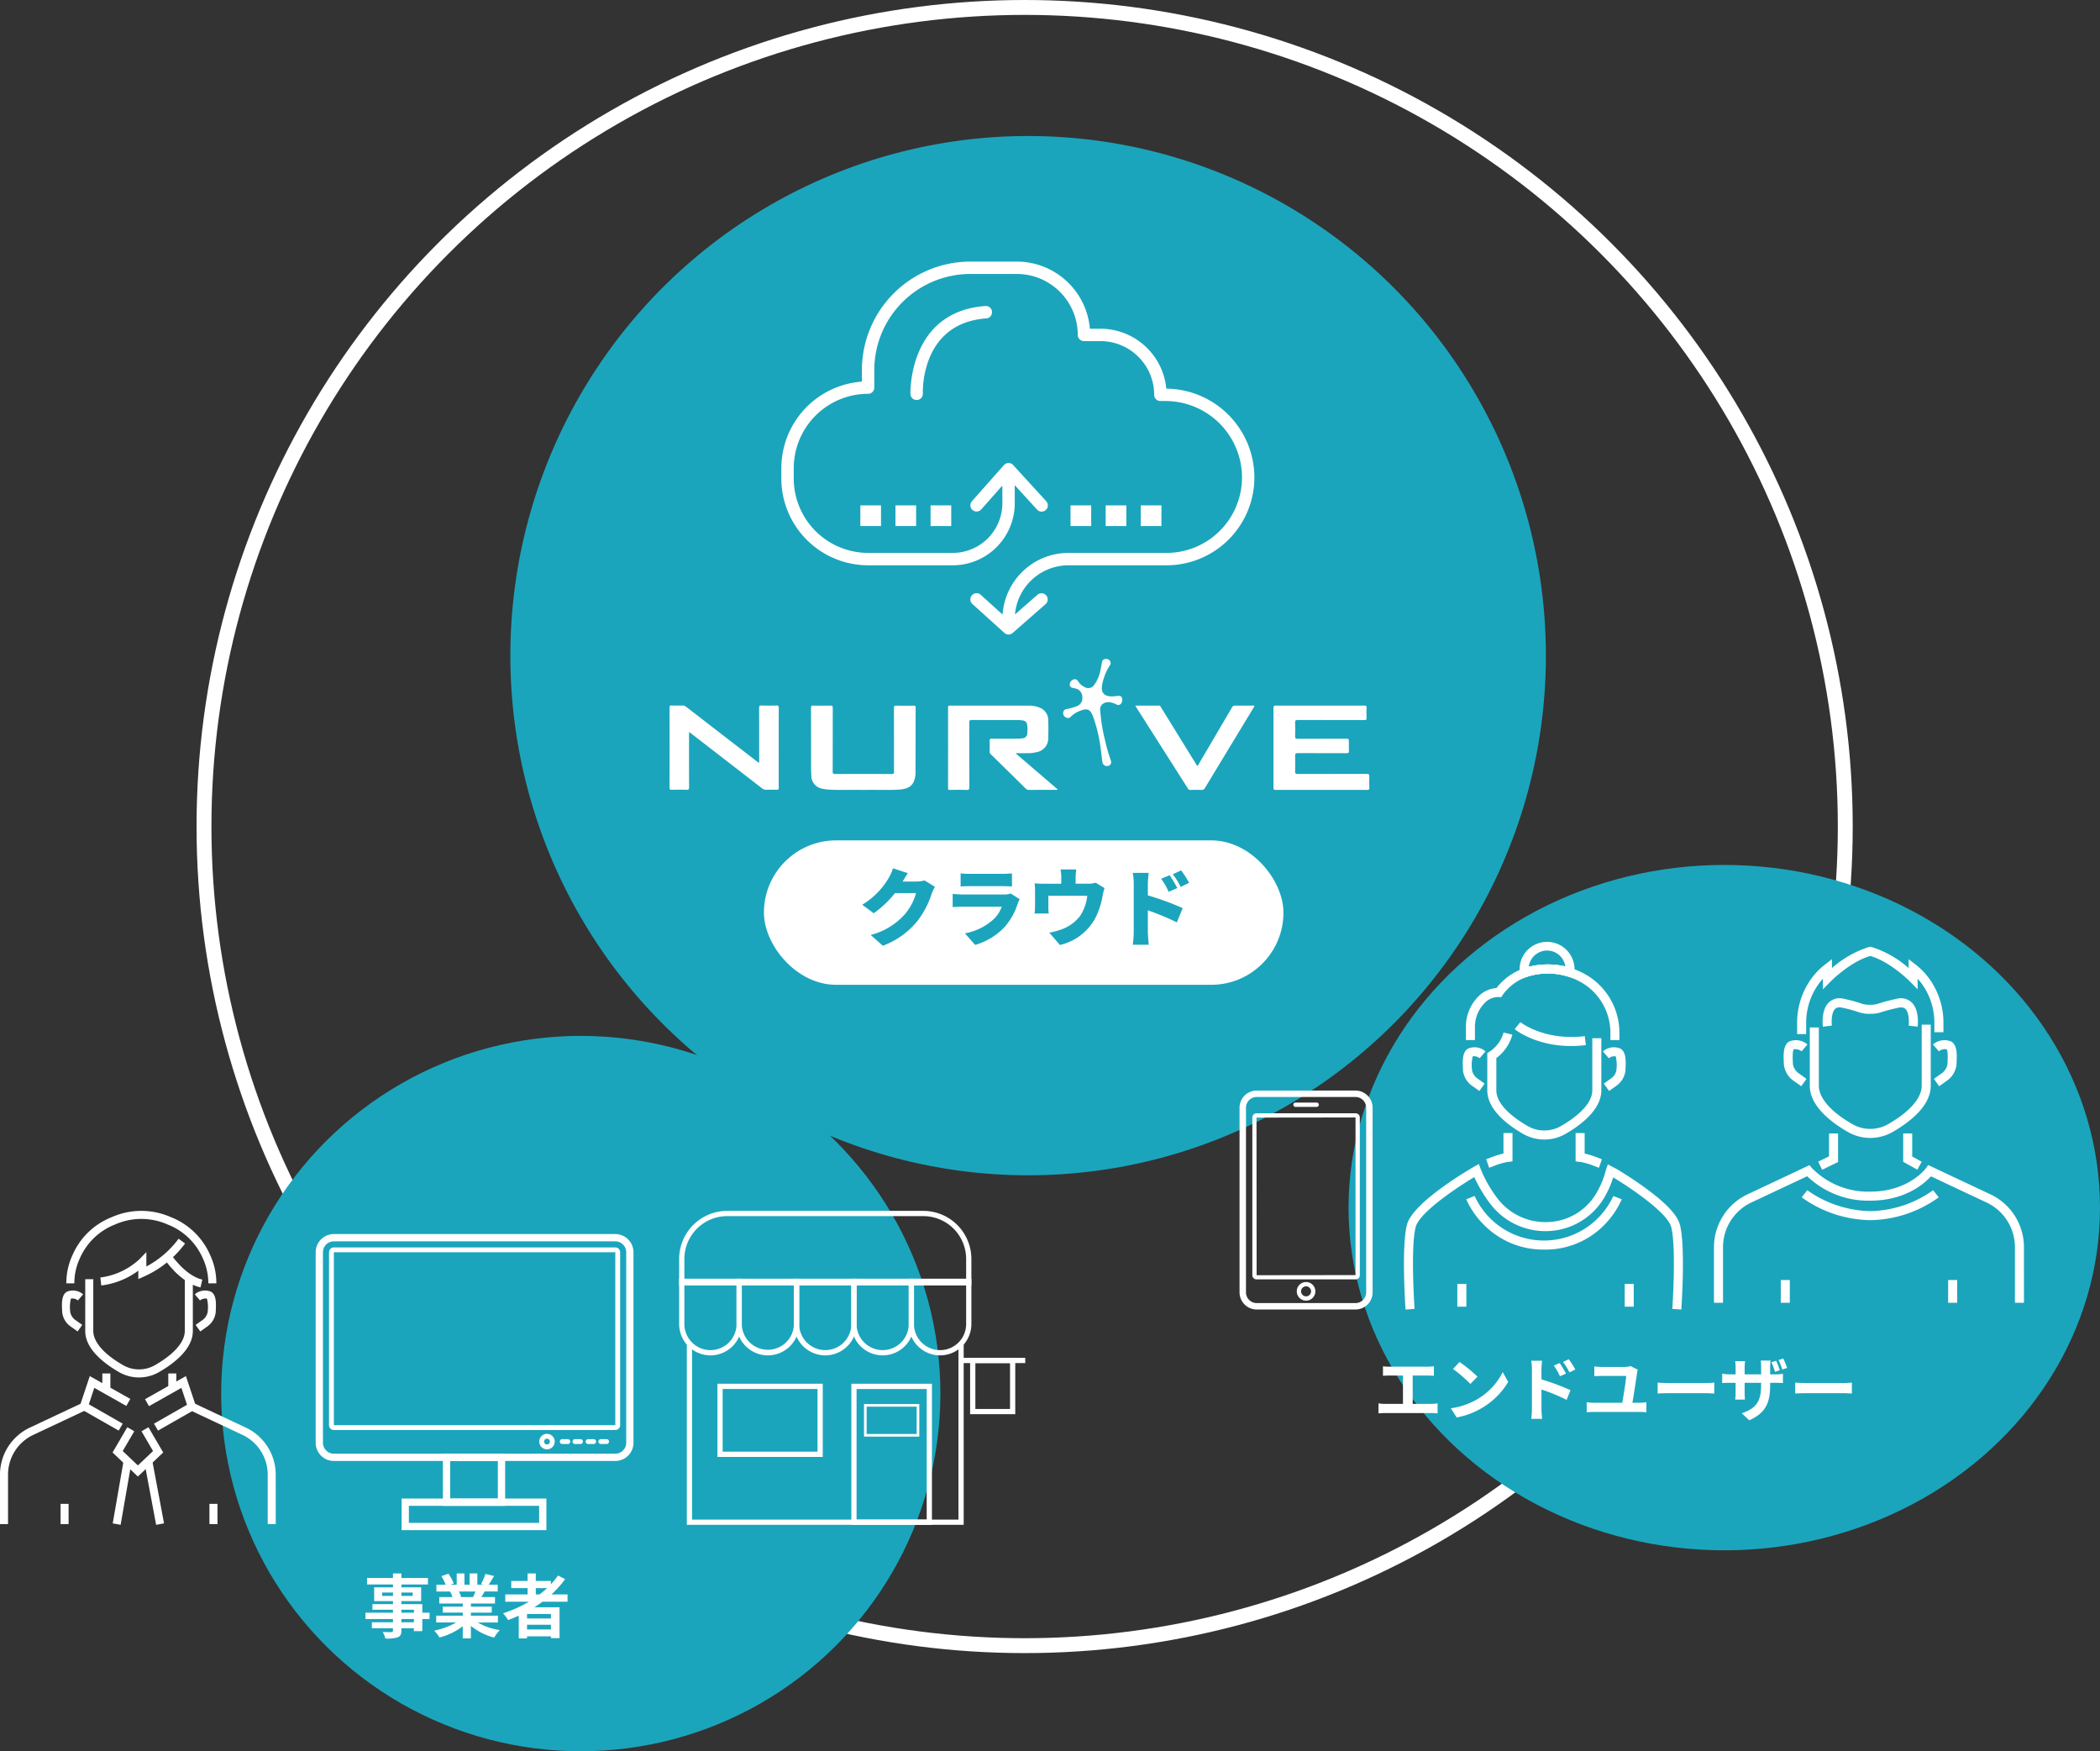 <svg xmlns="http://www.w3.org/2000/svg" width="423.102" height="352.752" viewBox="0 0 423.102 352.752">
  <rect x="0" y="0" width="423.102" height="352.752" fill="#333333" stroke="none"/>
  <g id="グループ_793" data-name="グループ 793" transform="translate(-598.935 -787.149)">
    <g id="楕円形_15" data-name="楕円形 15" transform="translate(638.535 787.149)" fill="none" stroke="#fff" stroke-width="3">
      <ellipse cx="166.84" cy="166.489" rx="166.84" ry="166.489" stroke="none"/>
      <ellipse cx="166.84" cy="166.489" rx="165.34" ry="164.989" fill="none"/>
    </g>
    <g id="グループ_1090" data-name="グループ 1090">
      <g id="グループ_438" data-name="グループ 438" transform="translate(701.759 814.546)">
        <ellipse id="楕円形_12" data-name="楕円形 12" cx="104.319" cy="104.67" rx="104.319" ry="104.67" transform="translate(0 0)" fill="#1ba5bc"/>
        <g id="グループ_439" data-name="グループ 439" transform="translate(32.07 25.292)">
          <g id="グループ_340" data-name="グループ 340" transform="translate(22.528)">
            <path id="パス_85" data-name="パス 85" d="M481.474,185.583a13.336,13.336,0,0,0-13.26-12.071h-2.132a14.8,14.8,0,0,0-14.723-13.525h-9.364a21.875,21.875,0,0,0-21.85,21.85v2.332A17.5,17.5,0,0,0,403.914,201.6v2.082a17.5,17.5,0,0,0,17.48,17.48h17.064a12.5,12.5,0,0,0,12.485-12.486v-3.65l4.488,4.909a1.249,1.249,0,1,0,1.844-1.685l-6.658-7.283a1.249,1.249,0,0,0-1.857.014l-6.451,7.283a1.249,1.249,0,0,0,1.87,1.656l4.267-4.818v3.574a10,10,0,0,1-9.989,9.988H421.394a15,15,0,0,1-14.982-14.982V201.6a15,15,0,0,1,14.982-14.982,1.248,1.248,0,0,0,1.249-1.249v-3.537a19.374,19.374,0,0,1,19.353-19.353h9.364a12.291,12.291,0,0,1,12.278,12.277,1.248,1.248,0,0,0,1.249,1.249h3.329a10.833,10.833,0,0,1,10.821,10.821,1.248,1.248,0,0,0,1.249,1.249h1.04a15.417,15.417,0,0,1,15.4,15.4,15.208,15.208,0,0,1-15.191,15.191H461.764a13.325,13.325,0,0,0-13.273,12.421l-4.412-3.983a1.248,1.248,0,0,0-1.673,1.853l6.451,5.826a1.248,1.248,0,0,0,1.658.013l6.659-5.826a1.249,1.249,0,0,0-1.644-1.88l-4.542,3.974a10.83,10.83,0,0,1,10.775-9.9h19.768a17.708,17.708,0,0,0,17.688-17.688A17.915,17.915,0,0,0,481.474,185.583Z" transform="translate(-403.914 -159.986)" fill="#fff"/>
            <path id="パス_86" data-name="パス 86" d="M494.425,186.622a1.233,1.233,0,0,0-1.334-1.156c-15.592,1.114-15.107,17.569-15.1,17.735a1.248,1.248,0,0,0,1.246,1.2h.05a1.249,1.249,0,0,0,1.2-1.295c-.022-.579-.379-14.2,12.783-15.146A1.247,1.247,0,0,0,494.425,186.622Z" transform="translate(-451.978 -176.515)" fill="#fff"/>
            <rect id="長方形_103" data-name="長方形 103" width="4.162" height="4.161" transform="translate(58.266 49.109)" fill="#fff"/>
            <rect id="長方形_104" data-name="長方形 104" width="4.162" height="4.161" transform="translate(65.341 49.109)" fill="#fff"/>
            <rect id="長方形_105" data-name="長方形 105" width="4.162" height="4.161" transform="translate(72.416 49.109)" fill="#fff"/>
            <rect id="長方形_106" data-name="長方形 106" width="4.162" height="4.161" transform="translate(15.918 49.109)" fill="#fff"/>
            <rect id="長方形_107" data-name="長方形 107" width="4.162" height="4.161" transform="translate(22.993 49.109)" fill="#fff"/>
            <rect id="長方形_108" data-name="長方形 108" width="4.162" height="4.161" transform="translate(30.068 49.109)" fill="#fff"/>
          </g>
          <g id="グループ_350" data-name="グループ 350" transform="translate(0 80.038)">
            <g id="グループ_339" data-name="グループ 339" transform="translate(0 0)">
              <path id="パス_75" data-name="パス 75" d="M456.877,354.6l8.41,7.216a.677.677,0,0,1-.481.079c-1.743,0-3.486-.007-5.229.011a1.028,1.028,0,0,1-.8-.324q-2.5-2.476-5.024-4.938c-.648-.637-1.289-1.281-1.946-1.91a.732.732,0,0,1-.246-.6c.014-.682.028-1.365,0-2.045-.018-.389.074-.518.491-.512,1.682.026,3.365.016,5.047.007a9.232,9.232,0,0,0,1.131-.082.975.975,0,0,0,.909-.925,6.38,6.38,0,0,0-.016-1.81.968.968,0,0,0-.873-.856,5.9,5.9,0,0,0-.9-.079c-3.122-.006-6.244,0-9.367-.012-.4,0-.53.084-.529.513.018,4.349,0,8.7.02,13.047,0,.413-.1.534-.52.523-1.136-.031-2.273-.019-3.41,0-.277,0-.361-.073-.36-.355q.012-8.137,0-16.274c0-.283.084-.355.36-.355,5.335.008,10.67,0,16.005.011a5.406,5.406,0,0,1,1.957.352,2.71,2.71,0,0,1,1.864,2.6c.041,1.18.033,2.363,0,3.544a2.805,2.805,0,0,1-2.268,2.852,7.666,7.666,0,0,1-1.98.226c-.739.006-1.478,0-2.217,0Z" transform="translate(-387.065 -335.519)" fill="#fff"/>
              <path id="パス_76" data-name="パス 76" d="M-42.137,356.293a1.1,1.1,0,0,0,.064-.576c0-3.5.008-7-.007-10.5,0-.377.093-.487.475-.476q1.477.043,2.955,0c.4-.011.533.081.53.513-.02,3.349-.011,6.7-.011,10.047,0,1.985-.009,3.97.008,5.955,0,.359-.1.473-.458.459-.681-.026-1.364-.025-2.046,0a1.32,1.32,0,0,1-.906-.323q-7.112-5.512-14.235-11.009c-.116-.089-.237-.172-.432-.314v.6c0,3.516-.007,7.031.01,10.547,0,.4-.1.512-.5.5-1.015-.029-2.031-.017-3.046-.005-.275,0-.4-.047-.395-.368q.016-8.115,0-16.229c0-.308.1-.377.384-.371.757.018,1.516.016,2.273,0a.979.979,0,0,1,.657.236q7.084,5.473,14.177,10.935C-42.483,356.034-42.326,356.15-42.137,356.293Z" transform="translate(60.131 -335.36)" fill="#fff"/>
              <path id="パス_77" data-name="パス 77" d="M1040.927,361.872c-3.061,0-6.123-.005-9.184.007-.344,0-.461-.069-.46-.442q.019-8.046,0-16.091c0-.351.082-.456.447-.455q8.935.018,17.868,0c.328,0,.452.066.436.42-.03.7-.032,1.395,0,2.09.017.365-.121.413-.44.412-4.471-.01-8.942,0-13.412-.018-.452,0-.553.124-.537.553.034.923.026,1.849,0,2.772-.01.347.075.455.441.454,3.228-.015,6.456-.009,9.684-.008.705,0,.705,0,.705.727,0,.561-.033,1.124.011,1.681.035.447-.147.509-.536.508-3.258-.013-6.517,0-9.775-.019-.451,0-.547.124-.534.551.033,1.06.03,2.121,0,3.181-.011.389.108.472.479.471,4.638-.013,9.275,0,13.912-.018.419,0,.586.073.56.535-.043.755-.031,1.515,0,2.272.012.354-.111.423-.44.422C1047.08,361.867,1044,361.872,1040.927,361.872Z" transform="translate(-909.599 -335.495)" fill="#fff"/>
              <path id="パス_78" data-name="パス 78" d="M206.13,361.866c-2.393-.065-4.788.08-7.179-.089a6.266,6.266,0,0,1-.9-.125,2.689,2.689,0,0,1-2.407-2.8c-.032-.377-.048-.756-.048-1.134,0-4.121,0-8.243-.011-12.364,0-.371.083-.491.469-.482,1.136.026,2.274.028,3.409,0,.4-.01.507.091.505.5-.016,4.242,0,8.485-.021,12.728,0,.426.086.56.539.558q5.66-.03,11.321,0c.4,0,.5-.107.5-.5-.015-4.258,0-8.515-.019-12.773,0-.4.1-.512.5-.5,1.166.029,2.334.016,3.5.006.256,0,.379.039.378.341-.014,4.424-.014,8.849-.027,13.273a4.494,4.494,0,0,1-.122.944c-.341,1.55-1.241,2.211-3.166,2.344C210.949,361.944,208.538,361.8,206.13,361.866Z" transform="translate(-167.076 -335.477)" fill="#fff"/>
              <path id="パス_79" data-name="パス 79" d="M781.746,344.9c1.614,0,3.171,0,4.728-.005.26,0,.327.18.427.342q2.519,4.074,5.033,8.15c.755,1.222,1.511,2.443,2.294,3.709.094-.14.17-.24.233-.348q3.373-5.73,6.737-11.465a.666.666,0,0,1,.672-.391c1.281.02,2.563.008,3.844.008a.554.554,0,0,1-.154.406q-4.905,8.093-9.808,16.188a.671.671,0,0,1-.68.387c-.757-.027-1.515-.014-2.273,0a.452.452,0,0,1-.442-.232q-5.259-8.277-10.528-16.549A1.853,1.853,0,0,1,781.746,344.9Z" transform="translate(-687.883 -335.496)" fill="#fff"/>
              <path id="パス_80" data-name="パス 80" d="M658.722,271.072a33.671,33.671,0,0,0,.937,5.813,32.728,32.728,0,0,0,1.164,4.1c.225.6.005,1.05-.531,1.184a.921.921,0,0,1-1.137-.771c-.144-.942-.215-1.895-.365-2.835a30.334,30.334,0,0,0-1.532-6.384c-.559-1.425-1.137-1.675-2.562-1.123a5.173,5.173,0,0,0-1.905,1.2.783.783,0,0,1-1,.144.948.948,0,0,1-.539-.97.754.754,0,0,1,.666-.7,12.217,12.217,0,0,0,1.962-.551,1.71,1.71,0,0,0,1.227-1.851,1.744,1.744,0,0,0-1.51-1.777c-.1-.026-.2-.061-.308-.077-.4-.062-.693-.229-.718-.678a1.127,1.127,0,0,1,.708-1.02.764.764,0,0,1,.98.34,3.111,3.111,0,0,0,1.422,1.228,1.418,1.418,0,0,0,1.815-.485,7.531,7.531,0,0,0,1.293-3.115c.105-.456.176-.921.259-1.382.063-.352.208-.649.59-.717a.96.96,0,0,1,1.019.344.814.814,0,0,1-.035.977,10.791,10.791,0,0,0-1.509,3.814c-.294,1.6.317,2.362,1.95,2.389a11.536,11.536,0,0,0,1.175-.1c.327-.028.645-.032.825.317a1.275,1.275,0,0,1-.187,1.28.733.733,0,0,1-.918.114,3.918,3.918,0,0,0-1.371-.445,2.091,2.091,0,0,0-1.144.206A1.386,1.386,0,0,0,658.722,271.072Z" transform="translate(-571.937 -260.62)" fill="#fff"/>
            </g>
            <g id="グループ_349" data-name="グループ 349" transform="translate(19.02 36.548)">
              <rect id="長方形_110" data-name="長方形 110" width="104.674" height="29.09" rx="14.545" transform="translate(0)" fill="#fff"/>
              <path id="パス_636" data-name="パス 636" d="M-20.536-11.832a6.4,6.4,0,0,1-1.683.221h-2.737c.255-.442.663-1.139,1.054-1.683l-3.009-.986a8.866,8.866,0,0,1-.9,2.023A15.422,15.422,0,0,1-33.1-6.936l2.312,1.717A21.077,21.077,0,0,0-26.5-9.282h4.233a10.89,10.89,0,0,1-2.244,4.25A13.7,13.7,0,0,1-31.4-.85l2.448,2.176a16.345,16.345,0,0,0,6.9-4.9,17.82,17.82,0,0,0,2.941-5.576,7.6,7.6,0,0,1,.663-1.394ZM-3.2-9.2a3.96,3.96,0,0,1-1.428.2h-8.092c-.578,0-1.377-.051-2.159-.119V-6.46c.765-.068,1.734-.085,2.159-.085h7.735A6.675,6.675,0,0,1-6.562-4.08,11.653,11.653,0,0,1-12.41-1.173l2.057,2.329A13.018,13.018,0,0,0-4.284-2.6,13.113,13.113,0,0,0-1.751-7.242a6.6,6.6,0,0,1,.374-.816Zm-10.081-1.411c.51-.051,1.326-.068,1.9-.068h6.409c.646,0,1.564.034,2.04.068V-13.26a19.082,19.082,0,0,1-2.006.1h-6.443a16.3,16.3,0,0,1-1.9-.1Zm27.2-.765a4.606,4.606,0,0,1-1.547.2H9.894v-1.139a12.558,12.558,0,0,1,.136-1.734H6.851A9.044,9.044,0,0,1,7-12.308v1.139H3.451a15.729,15.729,0,0,1-1.819-.085,12.126,12.126,0,0,1,.085,1.547v2.924c0,.527-.034,1.122-.085,1.615H4.471A12.155,12.155,0,0,1,4.4-6.562V-8.738H12.24A9.146,9.146,0,0,1,10.8-4.692a8.2,8.2,0,0,1-3.434,2.6,14.835,14.835,0,0,1-2.771.782L6.732,1.173A10.921,10.921,0,0,0,13.787-4.1a15.817,15.817,0,0,0,1.547-4.658,14.137,14.137,0,0,1,.374-1.53Zm18.836.017a21.263,21.263,0,0,0-1.6-2.5l-1.683.782a14.922,14.922,0,0,1,1.581,2.55ZM30.379-10.3a25.925,25.925,0,0,0-1.547-2.584l-1.7.714a13.872,13.872,0,0,1,1.5,2.635Zm-5.933-.85a20.211,20.211,0,0,1,.17-2.21H21.4a11.876,11.876,0,0,1,.2,2.21v9.707a19.085,19.085,0,0,1-.2,2.567h3.23c-.085-.765-.187-2.108-.187-2.567V-5.814a53.018,53.018,0,0,1,5.848,2.431l1.173-2.873a56.2,56.2,0,0,0-7.021-2.567Z" transform="translate(52.907 19.9)" fill="#1ba5bc"/>
            </g>
          </g>
        </g>
      </g>
      <g id="グループ_440" data-name="グループ 440" transform="translate(598.935 995.805)">
        <ellipse id="楕円形_13" data-name="楕円形 13" cx="72.454" cy="72.048" rx="72.454" ry="72.048" transform="translate(44.561 0)" fill="#1ba5bc"/>
        <g id="グループ_441" data-name="グループ 441" transform="translate(0 35.248)">
          <g id="グループ_424" data-name="グループ 424" transform="translate(0 0)">
            <g id="グループ_418" data-name="グループ 418" transform="translate(0 0)">
              <g id="グループ_401" data-name="グループ 401">
                <g id="グループ_384" data-name="グループ 384" transform="translate(0 33.277)">
                  <path id="パス_114" data-name="パス 114" d="M137.823,368.071H136.2v-9.979a10.474,10.474,0,0,1,5.99-9.439l10.247-4.822,1.857-5.57,8.159,4.6-.8,1.41-6.449-3.638L153.757,345l-10.874,5.117a8.849,8.849,0,0,0-5.06,7.974Z" transform="translate(-136.204 -338.261)" fill="#fff"/>
                </g>
                <g id="グループ_385" data-name="グループ 385" transform="translate(29.223 33.276)">
                  <path id="パス_115" data-name="パス 115" d="M288.914,368.07H287.3V358.09a8.849,8.849,0,0,0-5.06-7.974L271.361,345l-1.455-4.365-6.526,3.686-.8-1.409,8.236-4.652,1.857,5.571,10.247,4.822a10.474,10.474,0,0,1,5.99,9.439Z" transform="translate(-262.584 -338.259)" fill="#fff"/>
                </g>
                <g id="グループ_386" data-name="グループ 386" transform="translate(17.173 13.261)">
                  <path id="パス_116" data-name="パス 116" d="M221.307,271.993a8.059,8.059,0,0,1-4.029-1.076c-3.105-1.792-6.807-4.681-6.807-8.267V252.2h1.619v10.446c0,1.271.779,3.853,6,6.865a6.461,6.461,0,0,0,6.441,0c5.218-3.012,6-5.594,6-6.865V251.7h1.619v10.947c0,3.585-3.7,6.474-6.807,8.267A8.058,8.058,0,0,1,221.307,271.993Z" transform="translate(-210.471 -251.703)" fill="#fff"/>
                </g>
                <g id="グループ_387" data-name="グループ 387" transform="translate(20.22 5.605)">
                  <path id="パス_117" data-name="パス 117" d="M223.831,228.014l-.184-1.608a14.186,14.186,0,0,0,7.876-3.683l1.391-1.436v2.905a19.419,19.419,0,0,0,6.5-5.6l1.3.966a20.88,20.88,0,0,1-8.285,6.661l-1.135.5v-1.69A15.7,15.7,0,0,1,223.831,228.014Z" transform="translate(-223.647 -218.593)" fill="#fff"/>
                </g>
                <g id="グループ_388" data-name="グループ 388" transform="translate(13.36)">
                  <path id="パス_118" data-name="パス 118" d="M224.213,208.942h-1.619a11.87,11.87,0,0,0-1.131-5.079,12.8,12.8,0,0,0-7.09-6.779,13.055,13.055,0,0,0-10.55,0,12.8,12.8,0,0,0-7.091,6.779,11.869,11.869,0,0,0-1.131,5.079h-1.619a13.5,13.5,0,0,1,1.289-5.776,14.311,14.311,0,0,1,7.918-7.572,14.672,14.672,0,0,1,11.818,0,14.311,14.311,0,0,1,7.918,7.572A13.5,13.5,0,0,1,224.213,208.942Z" transform="translate(-193.982 -194.352)" fill="#fff"/>
                </g>
                <g id="グループ_389" data-name="グループ 389" transform="translate(32.944 8.566)">
                  <path id="パス_119" data-name="パス 119" d="M286.123,238.261c-4.221-1.006-7.318-5.786-7.447-5.989l1.363-.872c.029.044,2.879,4.434,6.459,5.287Z" transform="translate(-278.676 -231.399)" fill="#fff"/>
                </g>
                <g id="グループ_390" data-name="グループ 390" transform="translate(20.618 32.747)">
                  <rect id="長方形_115" data-name="長方形 115" width="1.619" height="3.34" fill="#fff"/>
                </g>
                <g id="グループ_391" data-name="グループ 391" transform="translate(33.906 32.747)">
                  <rect id="長方形_116" data-name="長方形 116" width="1.619" height="3.34" fill="#fff"/>
                </g>
                <g id="グループ_392" data-name="グループ 392" transform="translate(31.031 38.728)">
                  <rect id="長方形_117" data-name="長方形 117" width="8.321" height="1.619" transform="translate(0 4.126) rotate(-29.723)" fill="#fff"/>
                </g>
                <g id="グループ_393" data-name="グループ 393" transform="translate(16.688 38.728)">
                  <rect id="長方形_118" data-name="長方形 118" width="1.619" height="8.321" transform="translate(0 1.406) rotate(-60.281)" fill="#fff"/>
                </g>
                <g id="グループ_394" data-name="グループ 394" transform="translate(39.247 16.007)">
                  <path id="パス_120" data-name="パス 120" d="M307.043,271.856l-.942-1.316,1.26-.9a2.57,2.57,0,0,0,1.165-1.689l.007-.142a6.819,6.819,0,0,0-.155-2.567,1.723,1.723,0,0,0-1.392.368l-1.053-1.229a3.151,3.151,0,0,1,3.265-.534c1.13.65,1.035,2.455.952,4.048l-.007.141a4.064,4.064,0,0,1-1.84,2.921Z" transform="translate(-305.933 -263.576)" fill="#fff"/>
                </g>
                <g id="グループ_395" data-name="グループ 395" transform="translate(12.482 16.007)">
                  <path id="パス_121" data-name="パス 121" d="M193.338,271.855l-1.26-.9a4.064,4.064,0,0,1-1.839-2.921l-.007-.141c-.084-1.593-.179-3.4.952-4.048a3.15,3.15,0,0,1,3.265.534l-1.053,1.229A1.726,1.726,0,0,0,192,265.24a6.826,6.826,0,0,0-.155,2.567l.007.142a2.57,2.57,0,0,0,1.165,1.689l1.26.9Z" transform="translate(-190.185 -263.576)" fill="#fff"/>
                </g>
                <g id="グループ_396" data-name="グループ 396" transform="translate(22.678 43.575)">
                  <path id="パス_122" data-name="パス 122" d="M239.377,392.729l-5.1-4.844,2.973-5.089,1.4.817-2.326,3.982,3.054,2.9,3.054-2.9-2.326-3.982,1.4-.817,2.973,5.089Z" transform="translate(-234.278 -382.796)" fill="#fff"/>
                </g>
                <g id="グループ_397" data-name="グループ 397" transform="translate(22.711 50.287)">
                  <rect id="長方形_119" data-name="長方形 119" width="12.851" height="1.619" transform="matrix(0.171, -0.985, 0.985, 0.171, 0, 12.662)" fill="#fff"/>
                </g>
                <g id="グループ_398" data-name="グループ 398" transform="translate(29.077 50.25)">
                  <rect id="長方形_120" data-name="長方形 120" width="1.619" height="12.909" transform="translate(0 0.299) rotate(-10.63)" fill="#fff"/>
                </g>
                <g id="グループ_399" data-name="グループ 399" transform="translate(12.202 59.012)">
                  <rect id="長方形_121" data-name="長方形 121" width="1.619" height="4.075" fill="#fff"/>
                </g>
                <g id="グループ_400" data-name="グループ 400" transform="translate(42.198 59.012)">
                  <rect id="長方形_122" data-name="長方形 122" width="1.619" height="4.075" fill="#fff"/>
                </g>
              </g>
            </g>
            <g id="グループ_419" data-name="グループ 419" transform="translate(63.604 4.671)">
              <path id="パス_123" data-name="パス 123" d="M280.939,411.367h-56.7a3.67,3.67,0,0,1-3.666-3.666V369.333a3.67,3.67,0,0,1,3.666-3.666h56.7a3.67,3.67,0,0,1,3.666,3.666V407.7A3.67,3.67,0,0,1,280.939,411.367Zm-56.7-44.234a2.2,2.2,0,0,0-2.2,2.2V407.7a2.2,2.2,0,0,0,2.2,2.2h56.7a2.2,2.2,0,0,0,2.2-2.2V369.333a2.2,2.2,0,0,0-2.2-2.2Z" transform="translate(-220.576 -365.667)" fill="#fff"/>
              <path id="パス_124" data-name="パス 124" d="M289.561,413.757h-56.7a.978.978,0,0,1-.977-.978V377.954a.978.978,0,0,1,.977-.977h56.7a.978.978,0,0,1,.978.977v34.825A.978.978,0,0,1,289.561,413.757Zm0-.978v0Zm-56.7-34.825v34.825h56.7V377.954Z" transform="translate(-229.198 -374.289)" fill="#fff"/>
              <path id="パス_125" data-name="パス 125" d="M340.932,562.271H328.387V551.762h12.545ZM329.853,560.8h9.612v-7.576h-9.612Z" transform="translate(-302.761 -507.528)" fill="#fff"/>
              <path id="パス_126" data-name="パス 126" d="M322.578,596.158H293.4V589.8h29.176Zm-27.71-1.466h26.244V591.27H294.868Z" transform="translate(-276.092 -536.528)" fill="#fff"/>
              <path id="パス_127" data-name="パス 127" d="M411.626,538.068a1.561,1.561,0,1,1,1.561-1.562A1.564,1.564,0,0,1,411.626,538.068Zm0-2.145a.584.584,0,1,0,.583.583A.584.584,0,0,0,411.626,535.923Z" transform="translate(-365.024 -494.709)" fill="#fff"/>
              <path id="パス_128" data-name="パス 128" d="M429.016,540.433H427.9a.489.489,0,0,1,0-.977h1.12a.489.489,0,1,1,0,.977Z" transform="translate(-378.244 -498.147)" fill="#fff"/>
              <path id="パス_129" data-name="パス 129" d="M439.982,540.433h-1.12a.489.489,0,1,1,0-.977h1.12a.489.489,0,0,1,0,.977Z" transform="translate(-386.604 -498.147)" fill="#fff"/>
              <path id="パス_130" data-name="パス 130" d="M450.948,540.433h-1.12a.489.489,0,0,1,0-.977h1.12a.489.489,0,1,1,0,.977Z" transform="translate(-394.964 -498.147)" fill="#fff"/>
              <path id="パス_131" data-name="パス 131" d="M461.914,540.433h-1.12a.489.489,0,1,1,0-.977h1.12a.489.489,0,1,1,0,.977Z" transform="translate(-403.323 -498.147)" fill="#fff"/>
            </g>
            <g id="グループ_421" data-name="グループ 421" transform="translate(136.831 0)">
              <g id="グループ_420" data-name="グループ 420" transform="translate(0 13.662)">
                <path id="パス_132" data-name="パス 132" d="M737.281,468.347a6.318,6.318,0,0,1-6.311-6.31v-9.131h12.621v9.131A6.317,6.317,0,0,1,737.281,468.347Zm-5.255-14.385v8.075a5.254,5.254,0,0,0,10.509,0v-8.075Z" transform="translate(-730.97 -452.906)" fill="#fff"/>
                <path id="パス_133" data-name="パス 133" d="M766.21,468.347a6.317,6.317,0,0,1-6.31-6.31v-9.131h12.622v9.131A6.318,6.318,0,0,1,766.21,468.347Zm-5.254-14.385v8.075a5.255,5.255,0,0,0,10.509,0v-8.075Z" transform="translate(-748.335 -452.906)" fill="#fff"/>
                <path id="パス_134" data-name="パス 134" d="M795.141,468.347a6.317,6.317,0,0,1-6.31-6.31v-9.131h12.62v9.131A6.318,6.318,0,0,1,795.141,468.347Zm-5.254-14.385v8.075a5.254,5.254,0,0,0,10.509,0v-8.075Z" transform="translate(-765.701 -452.906)" fill="#fff"/>
                <path id="パス_135" data-name="パス 135" d="M824.071,468.347a6.318,6.318,0,0,1-6.311-6.31v-9.131h12.621v9.131A6.317,6.317,0,0,1,824.071,468.347Zm-5.255-14.385v8.075a5.254,5.254,0,0,0,10.509,0v-8.075Z" transform="translate(-783.065 -452.906)" fill="#fff"/>
                <path id="パス_136" data-name="パス 136" d="M853,468.347a6.318,6.318,0,0,1-6.311-6.31v-9.131h12.621v9.131A6.317,6.317,0,0,1,853,468.347Zm-5.255-14.385v8.075a5.254,5.254,0,0,0,10.509,0v-8.075Z" transform="translate(-800.43 -452.906)" fill="#fff"/>
              </g>
              <path id="パス_137" data-name="パス 137" d="M789.85,433.748H730.97v-5.339a9.692,9.692,0,0,1,9.681-9.681h39.517a9.693,9.693,0,0,1,9.682,9.681Zm-57.824-1.056h56.768v-4.283a8.635,8.635,0,0,0-8.626-8.624H740.651a8.635,8.635,0,0,0-8.625,8.624Z" transform="translate(-730.97 -418.729)" fill="#fff"/>
              <path id="パス_138" data-name="パス 138" d="M790.627,522.091H734.845V485.749H735.9v35.286h53.67V485.577h1.056Z" transform="translate(-733.296 -458.854)" fill="#fff"/>
              <path id="パス_139" data-name="パス 139" d="M834,534.247H817.76V505.829H834Zm-15.187-1.057h14.13v-26.3h-14.13Z" transform="translate(-783.065 -471.011)" fill="#fff"/>
              <path id="パス_140" data-name="パス 140" d="M835.283,522.617H824.145v-6.562h11.138Zm-10.609-.528h10.081v-5.505H824.674Z" transform="translate(-786.898 -477.149)" fill="#fff"/>
              <path id="パス_141" data-name="パス 141" d="M771.483,520.566H750.258V505.829h21.225Zm-20.169-1.056h19.114V506.886H751.314Z" transform="translate(-742.548 -471.011)" fill="#fff"/>
              <path id="パス_142" data-name="パス 142" d="M886.724,504.126h-9.095V492.773h9.095Zm-8.039-1.056h6.983v-9.241h-6.983Z" transform="translate(-819.002 -463.174)" fill="#fff"/>
              <rect id="長方形_123" data-name="長方形 123" width="12.929" height="1.056" transform="translate(56.804 29.599)" fill="#fff"/>
            </g>
          </g>
          <path id="パス_638" data-name="パス 638" d="M-10.682-2.016H-13.2v-.658h2.52ZM-13.2-4.55h2.52v.6H-13.2Zm-3.892-2.786v-.672h2.2v.672Zm6.16-.672v.672H-13.2v-.672Zm3.4,4.06H-8.988V-5.67H-13.2v-.616h3.976V-9.058H-13.2v-.574h5.348v-1.316H-13.2v-.91H-14.9v.91h-5.222v1.316H-14.9v.574H-18.69v2.772H-14.9v.616H-19.04v1.12H-14.9v.6H-20.44v1.274H-14.9v.658h-4.256v1.2H-14.9v.434c0,.252-.084.336-.35.35-.224,0-1.05,0-1.722-.028a5.132,5.132,0,0,1,.546,1.316,7.373,7.373,0,0,0,2.478-.238c.546-.238.742-.574.742-1.4V-.812h2.52v.574h1.694V-2.674h1.456Zm9.254-4.27c-.154.378-.322.784-.49,1.12H-1.386l.238-.042a6.9,6.9,0,0,0-.476-1.078ZM6.244-1.974V-3.346H.8v-.616H5v-1.2H.8V-5.8H5.656V-7.1H2.912c.21-.336.434-.714.658-1.12H6.2V-9.576H4.382c.322-.49.7-1.12,1.092-1.764l-1.75-.42a11.278,11.278,0,0,1-.882,2.03l.5.154H2.1v-2.282H.532v2.282H-.5v-2.282H-2.058v2.282H-3.332l.686-.252A10.594,10.594,0,0,0-3.71-11.8l-1.428.49A12.549,12.549,0,0,1-4.27-9.576H-6.146v1.358H-3.22l-.168.028A6.291,6.291,0,0,1-2.912-7.1h-2.66v1.3H-.84v.63H-4.872v1.2H-.84v.616H-6.188v1.372H-2.17A14.708,14.708,0,0,1-6.594-.336,7.766,7.766,0,0,1-5.53,1.05,13.28,13.28,0,0,0-.84-1.218V1.218H.8V-1.3A11.95,11.95,0,0,0,5.5,1.064,7.831,7.831,0,0,1,6.622-.448,12.507,12.507,0,0,1,2.184-1.974Zm7.63-6.93h2.282A19.118,19.118,0,0,1,14.644-7.63h-.77Zm3.052,6.118H12.11v-.9h4.816ZM12.11-.574v-.952h4.816v.952ZM20.272-6.16V-7.63H17.024a20.478,20.478,0,0,0,2.758-3.08l-1.428-.728A17.049,17.049,0,0,1,16.912-9.66v-.686H13.874v-1.512H12.222v1.512H8.932V-8.9h3.29V-7.63H7.728v1.47h4.76A24.919,24.919,0,0,1,7.28-3.836,9.173,9.173,0,0,1,8.3-2.464c.714-.266,1.442-.574,2.142-.882V1.232H12.11V.812h4.816v.364h1.736V-5.04H13.58c.574-.364,1.106-.728,1.652-1.12Z" transform="translate(94.075 84.885)" fill="#fff"/>
        </g>
      </g>
      <g id="グループ_442" data-name="グループ 442" transform="translate(848.675 961.372)">
        <ellipse id="楕円形_14" data-name="楕円形 14" cx="75.699" cy="69.025" rx="75.699" ry="69.025" transform="translate(21.964 0)" fill="#1ba5bc"/>
        <g id="グループ_443" data-name="グループ 443" transform="translate(0 15.421)">
          <g id="グループ_383" data-name="グループ 383" transform="translate(33.131)">
            <g id="グループ_370" data-name="グループ 370" transform="translate(0)">
              <g id="グループ_361" data-name="グループ 361" transform="translate(0 38.578)">
                <g id="グループ_357" data-name="グループ 357" transform="translate(10.746 30.396)">
                  <g id="グループ_355" data-name="グループ 355">
                    <rect id="長方形_111" data-name="長方形 111" width="1.82" height="4.581" fill="#fff"/>
                  </g>
                  <g id="グループ_356" data-name="グループ 356" transform="translate(33.723)">
                    <rect id="長方形_112" data-name="長方形 112" width="1.82" height="4.581" fill="#fff"/>
                  </g>
                </g>
                <g id="グループ_358" data-name="グループ 358" transform="translate(0 6.229)">
                  <path id="パス_94" data-name="パス 94" d="M788.114,707.434l-1.816-.125c.009-.124.84-12.474-.232-16.509-.695-2.615-7.022-7.17-11.677-9.972a19.359,19.359,0,0,1-1.9,4.223,13.677,13.677,0,0,1-11.062,6.575,13.944,13.944,0,0,1-11.873-5.567,29.05,29.05,0,0,1-3.158-5.3c-3.7,2.225-11.024,7.135-11.8,10.044-1.073,4.035-.241,16.385-.232,16.509l-1.816.125c-.036-.52-.86-12.776.289-17.1,1.188-4.467,12.278-10.954,13.538-11.679l.939-.54.369,1.018a25.729,25.729,0,0,0,3.324,5.835,12.121,12.121,0,0,0,10.326,4.84,11.708,11.708,0,0,0,9.594-5.7,17.658,17.658,0,0,0,2.016-4.886l.366-1.026c.141.083,1.736.909,1.929,1.025,1.164.7,3.21,1.985,5.333,3.514,4.351,3.132,6.721,5.617,7.247,7.6C788.974,694.658,788.149,706.914,788.114,707.434Z" transform="translate(-732.234 -678.114)" fill="#fff"/>
                </g>
                <g id="グループ_359" data-name="グループ 359" transform="translate(16.559)">
                  <path id="パス_95" data-name="パス 95" d="M796.535,661.146l-.6-1.716c.283-.1.569-.208.858-.317a17.811,17.811,0,0,1,2.621-.834v-4.126h1.82v5.714l-.809.09a12.711,12.711,0,0,0-2.989.859C797.129,660.929,796.83,661.042,796.535,661.146Z" transform="translate(-795.93 -654.152)" fill="#fff"/>
                </g>
                <g id="グループ_360" data-name="グループ 360" transform="translate(34.582)">
                  <path id="パス_96" data-name="パス 96" d="M869.955,661.146c-.3-.1-.594-.217-.9-.33a12.69,12.69,0,0,0-2.99-.859l-.809-.09v-5.714h1.82v4.126a17.769,17.769,0,0,1,2.621.834c.289.109.575.217.858.317Z" transform="translate(-865.26 -654.152)" fill="#fff"/>
                </g>
              </g>
              <g id="グループ_362" data-name="グループ 362" transform="translate(40.083 21.274)">
                <path id="パス_97" data-name="パス 97" d="M887.66,596.422l-1.059-1.48,1.329-.951a2.655,2.655,0,0,0,1.205-1.738l.008-.15a7.411,7.411,0,0,0-.144-2.659,1.8,1.8,0,0,0-1.395.385l-1.184-1.382a3.381,3.381,0,0,1,3.508-.57c1.222.7,1.121,2.625,1.032,4.321l-.008.148a4.342,4.342,0,0,1-1.963,3.124Z" transform="translate(-886.42 -587.589)" fill="#fff"/>
              </g>
              <g id="グループ_363" data-name="グループ 363" transform="translate(11.839 21.274)">
                <path id="パス_98" data-name="パス 98" d="M781.122,596.422l-1.329-.951a4.344,4.344,0,0,1-1.963-3.124l-.008-.148c-.089-1.7-.191-3.618,1.032-4.321a3.38,3.38,0,0,1,3.508.57l-1.184,1.382a1.8,1.8,0,0,0-1.395-.386,7.4,7.4,0,0,0-.144,2.659l.008.15a2.657,2.657,0,0,0,1.205,1.738l1.329.951Z" transform="translate(-777.774 -587.589)" fill="#fff"/>
              </g>
              <g id="グループ_364" data-name="グループ 364" transform="translate(12.478 4.62)">
                <path id="パス_99" data-name="パス 99" d="M811.163,538.758h-1.82v-1.435a11.722,11.722,0,0,0-4.7-9.421l-.076-.055a13.5,13.5,0,0,0-11.452-2.013,10.071,10.071,0,0,0-5.475,3.834l-.281.445-.528-.018a3.736,3.736,0,0,0-2.781,1.151,6.917,6.917,0,0,0-2,4.613v2.9h-1.82v-2.9a8.626,8.626,0,0,1,2.555-5.926,5.629,5.629,0,0,1,3.6-1.653,11.914,11.914,0,0,1,6.238-4.2,15.34,15.34,0,0,1,13.012,2.3l.08.059a13.55,13.55,0,0,1,5.442,10.886Z" transform="translate(-780.232 -523.526)" fill="#fff"/>
              </g>
              <g id="グループ_365" data-name="グループ 365" transform="translate(23.957 4.625)">
                <path id="パス_100" data-name="パス 100" d="M825.025,526.1l-.637-1.7c.294-.11.6-.21.917-.3a15.649,15.649,0,0,1,8.8.175l-.551,1.734a13.812,13.812,0,0,0-7.767-.155C825.526,525.923,825.269,526.006,825.025,526.1Z" transform="translate(-824.388 -523.549)" fill="#fff"/>
              </g>
              <g id="グループ_366" data-name="グループ 366" transform="translate(23.297)">
                <path id="パス_101" data-name="パス 101" d="M822.127,513.311l-.194-1.072a5.376,5.376,0,0,1-.083-.952,5.532,5.532,0,0,1,11.063,0,5.64,5.64,0,0,1-.06.814l-.153,1.062-1.023-.325a13.724,13.724,0,0,0-7.767-.155c-.263.073-.521.156-.764.247Zm5.255-5.735a3.717,3.717,0,0,0-3.687,3.282,15.617,15.617,0,0,1,7.365-.076A3.718,3.718,0,0,0,827.382,507.576Z" transform="translate(-821.851 -505.756)" fill="#fff"/>
              </g>
              <g id="グループ_367" data-name="グループ 367" transform="translate(22.297 16.245)">
                <path id="パス_102" data-name="パス 102" d="M829.376,573.054c-7.131,0-11.181-3.243-11.371-3.4l1.152-1.409c.047.038,4.809,3.81,12.973,2.819l.219,1.806A24.648,24.648,0,0,1,829.376,573.054Z" transform="translate(-818.005 -568.246)" fill="#fff"/>
              </g>
              <g id="グループ_368" data-name="グループ 368" transform="translate(16.785 18.331)">
                <path id="パス_103" data-name="パス 103" d="M808.286,597.826a8.558,8.558,0,0,1-4.278-1.142c-3.287-1.9-7.206-4.959-7.206-8.767V580.39l.455-.263a6.815,6.815,0,0,0,2.824-3.859l1.769.428a8.721,8.721,0,0,1-3.228,4.719v6.5c0,3.094,3.945,5.833,6.3,7.19a6.757,6.757,0,0,0,6.736,0c2.351-1.357,6.3-4.1,6.3-7.19v-10.5h1.82v10.5c0,3.808-3.919,6.869-7.206,8.767A8.56,8.56,0,0,1,808.286,597.826Z" transform="translate(-796.802 -576.269)" fill="#fff"/>
              </g>
              <g id="グループ_369" data-name="グループ 369" transform="translate(12.542 51.253)">
                <path id="パス_104" data-name="パス 104" d="M796.207,713.71a16.726,16.726,0,0,1-12.225-5.046,17.247,17.247,0,0,1-3.5-5.07l1.687-.683a15.362,15.362,0,0,0,27.942.012l1.7.661a16.949,16.949,0,0,1-3.434,5.075A16.5,16.5,0,0,1,796.207,713.71Z" transform="translate(-780.48 -702.911)" fill="#fff"/>
              </g>
            </g>
            <g id="グループ_382" data-name="グループ 382" transform="translate(62.457 1.04)">
              <g id="グループ_371" data-name="グループ 371" transform="translate(0 43.989)">
                <path id="パス_105" data-name="パス 105" d="M495.359,388.208h-1.82V376.989a9.948,9.948,0,0,0-5.689-8.965l-11.235-5.287c-1.292,1.43-5.16,4.9-12.222,4.9a17.8,17.8,0,0,1-12.711-4.92l-11.27,5.3a9.948,9.948,0,0,0-5.689,8.965v11.219H432.9V376.989a11.775,11.775,0,0,1,6.734-10.611l12.517-5.891.449.552a15.843,15.843,0,0,0,11.789,4.781c7.773,0,11.2-4.687,11.231-4.734l.441-.62,12.561,5.911a11.775,11.775,0,0,1,6.734,10.611Z" transform="translate(-432.903 -360.466)" fill="#fff"/>
              </g>
              <g id="グループ_372" data-name="グループ 372" transform="translate(19.307 15.714)">
                <path id="パス_106" data-name="パス 106" d="M519.353,274.514a9.061,9.061,0,0,1-4.53-1.21c-3.491-2.015-7.652-5.263-7.652-9.294V252.267h1.82v11.744c0,1.429.876,4.332,6.742,7.718a7.263,7.263,0,0,0,7.241,0c5.866-3.386,6.743-6.289,6.743-7.718V251.7h1.82v12.308c0,4.031-4.162,7.279-7.653,9.294A9.06,9.06,0,0,1,519.353,274.514Z" transform="translate(-507.17 -251.703)" fill="#fff"/>
              </g>
              <g id="グループ_373" data-name="グループ 373" transform="translate(20.991 37.62)">
                <path id="パス_107" data-name="パス 107" d="M514.448,343.289l-.8-1.634,2.19-1.073V335.97h1.82v5.746Z" transform="translate(-513.647 -335.97)" fill="#fff"/>
              </g>
              <g id="グループ_374" data-name="グループ 374" transform="translate(38.118 37.62)">
                <path id="パス_108" data-name="パス 108" d="M582.385,343.268l-2.852-1.583V335.97h1.82v4.643l1.915,1.063Z" transform="translate(-579.533 -335.97)" fill="#fff"/>
              </g>
              <g id="グループ_375" data-name="グループ 375" transform="translate(44.123 18.801)">
                <path id="パス_109" data-name="パス 109" d="M603.88,272.885l-1.059-1.48,1.417-1.014a2.891,2.891,0,0,0,1.31-1.9l.008-.16c.037-.7.133-2.532-.174-2.886a1.937,1.937,0,0,0-1.565.413l-1.184-1.382a3.542,3.542,0,0,1,3.671-.6c1.271.73,1.164,2.76,1.07,4.551l-.008.158a4.569,4.569,0,0,1-2.068,3.284Z" transform="translate(-602.632 -263.576)" fill="#fff"/>
              </g>
              <g id="グループ_376" data-name="グループ 376" transform="translate(14.033 18.801)">
                <path id="パス_110" data-name="パス 110" d="M490.429,272.884l-1.417-1.014a4.57,4.57,0,0,1-2.068-3.284l-.008-.158c-.094-1.791-.2-3.821,1.07-4.551a3.541,3.541,0,0,1,3.671.6l-1.184,1.382a1.94,1.94,0,0,0-1.565-.413c-.308.354-.211,2.191-.174,2.886l.008.16a2.889,2.889,0,0,0,1.31,1.9l1.417,1.014Z" transform="translate(-486.884 -263.576)" fill="#fff"/>
              </g>
              <g id="グループ_377" data-name="グループ 377" transform="translate(21.888 10.411)">
                <path id="パス_111" data-name="パス 111" d="M536.245,237.015l-1.805-.227.9.113-.9-.112c.078-.643.122-2.645-.683-3.379-.115-.1-.464-.425-1.406-.221-1.683.363-2.567.633-3.213.83a6.886,6.886,0,0,1-2.436.4,6.678,6.678,0,0,1-2.552-.41,28.116,28.116,0,0,0-3.1-.823c-.943-.2-1.292.117-1.407.223-.81.741-.762,2.736-.682,3.376l-1.805.227c-.044-.348-.38-3.445,1.258-4.945a3.226,3.226,0,0,1,3.02-.66,30.1,30.1,0,0,1,3.274.87,4.949,4.949,0,0,0,1.992.322,5.132,5.132,0,0,0,1.9-.324c.638-.195,1.6-.49,3.361-.869a3.227,3.227,0,0,1,3.02.66C536.625,233.57,536.288,236.666,536.245,237.015Z" transform="translate(-517.1 -231.303)" fill="#fff"/>
              </g>
              <g id="グループ_378" data-name="グループ 378" transform="translate(16.754 0)">
                <path id="パス_112" data-name="パス 112" d="M499.169,208.859h-1.82v-2.175a15.133,15.133,0,0,1,2.765-8.853,13.834,13.834,0,0,1,2.782-2.919l1.467-1.135v1.792a20.549,20.549,0,0,1,7.5-4.256l.224-.057.225.057a20.553,20.553,0,0,1,7.5,4.256v-1.792l1.466,1.135a13.826,13.826,0,0,1,2.783,2.919,15.133,15.133,0,0,1,2.765,8.853v1.8H525v-1.8a13.323,13.323,0,0,0-2.427-7.8,12.8,12.8,0,0,0-.948-1.178v2.142l-1.559-1.586c-.04-.041-3.968-4-7.982-5.13-4.024,1.132-7.942,5.089-7.982,5.13l-1.559,1.589V197.71a12.79,12.79,0,0,0-.948,1.178,13.323,13.323,0,0,0-2.427,7.8Z" transform="translate(-497.349 -191.256)" fill="#fff"/>
              </g>
              <g id="グループ_379" data-name="グループ 379" transform="translate(17.672 49.057)">
                <path id="パス_113" data-name="パス 113" d="M514.7,385.994a24.238,24.238,0,0,1-13.818-4.6l1.123-1.432-.562.716.561-.716a22.791,22.791,0,0,0,12.695,4.213,22.534,22.534,0,0,0,12.662-4.211l1.127,1.429A24.084,24.084,0,0,1,514.7,385.994Z" transform="translate(-500.882 -379.962)" fill="#fff"/>
              </g>
              <g id="グループ_380" data-name="グループ 380" transform="translate(13.457 67.149)">
                <rect id="長方形_113" data-name="長方形 113" width="1.82" height="4.581" fill="#fff"/>
              </g>
              <g id="グループ_381" data-name="グループ 381" transform="translate(47.179 67.149)">
                <rect id="長方形_114" data-name="長方形 114" width="1.82" height="4.581" fill="#fff"/>
              </g>
            </g>
          </g>
          <g id="グループ_425" data-name="グループ 425" transform="translate(0 30.021)">
            <path id="パス_147" data-name="パス 147" d="M651.406,409.546H631.515a3.463,3.463,0,0,1-3.459-3.46V368.9a3.463,3.463,0,0,1,3.459-3.459h19.891a3.463,3.463,0,0,1,3.459,3.459v37.187A3.463,3.463,0,0,1,651.406,409.546Zm-19.891-42.808a2.165,2.165,0,0,0-2.162,2.162v37.187a2.165,2.165,0,0,0,2.162,2.162h19.891a2.164,2.164,0,0,0,2.162-2.162V368.9a2.164,2.164,0,0,0-2.162-2.162Z" transform="translate(-628.056 -365.441)" fill="#fff"/>
            <path id="パス_148" data-name="パス 148" d="M661.124,420.692H641.146a.84.84,0,0,1-.839-.839V388.076a.84.84,0,0,1,.839-.839h19.978a.84.84,0,0,1,.839.839v31.776A.84.84,0,0,1,661.124,420.692Zm-.026-32.615-19.952.025.026,31.75,19.927-.025Z" transform="translate(-637.731 -382.654)" fill="#fff"/>
            <path id="パス_149" data-name="パス 149" d="M684.763,552.6a1.874,1.874,0,1,1,1.874-1.874A1.876,1.876,0,0,1,684.763,552.6Zm0-2.883a1.009,1.009,0,1,0,1.009,1.009A1.01,1.01,0,0,0,684.763,549.715Z" transform="translate(-671.359 -510.282)" fill="#fff"/>
            <path id="パス_150" data-name="パス 150" d="M684.294,377.842h-4.27a.432.432,0,1,1,0-.865h4.27a.432.432,0,1,1,0,.865Z" transform="translate(-668.755 -374.551)" fill="#fff"/>
          </g>
          <path id="パス_637" data-name="パス 637" d="M-40.922-2.2V-7.91h2.954c.406,0,.9.028,1.316.056V-9.772c-.406.042-.9.084-1.316.084h-7.616a10.277,10.277,0,0,1-1.33-.084v1.918c.35-.028.952-.056,1.33-.056h2.7V-2.2h-3.556A7.56,7.56,0,0,1-47.81-2.31V-.28a11.7,11.7,0,0,1,1.372-.07h9.226a10.855,10.855,0,0,1,1.3.07V-2.31a8.2,8.2,0,0,1-1.3.112Zm9.436-8.442L-32.8-9.24a29.109,29.109,0,0,1,3.5,3.024l1.428-1.47A29.4,29.4,0,0,0-31.486-10.64Zm-1.75,9.324L-32.06.532a15.162,15.162,0,0,0,5.194-1.974,14.887,14.887,0,0,0,5.18-5.18L-22.778-8.6a13.275,13.275,0,0,1-5.1,5.446A14.43,14.43,0,0,1-33.236-1.316Zm25.074-7.8a18.541,18.541,0,0,0-1.316-2.072l-1.162.546a13.108,13.108,0,0,1,1.3,2.1Zm-1.876.812c-.322-.63-.882-1.526-1.274-2.114l-1.176.5a11.407,11.407,0,0,1,1.232,2.156Zm-4.942-.882a15.225,15.225,0,0,1,.126-1.694h-2.184a9.879,9.879,0,0,1,.14,1.694v8.05a15.16,15.16,0,0,1-.14,1.946h2.2c-.07-.574-.14-1.554-.14-1.946V-5.1A37.505,37.505,0,0,1-9.912-3.01l.784-1.946A48.705,48.705,0,0,0-14.98-7.14ZM3.346-2.422c.266-1.568.77-4.76.938-6.034a6.031,6.031,0,0,1,.14-.63L2.968-9.814a5.033,5.033,0,0,1-1.3.182H-2.758a14.247,14.247,0,0,1-1.568-.112V-7.77c.5-.042,1.022-.056,1.582-.056h4.83c-.028.91-.518,3.878-.784,5.4H-4.48a9.4,9.4,0,0,1-1.386-.112V-.5A12.087,12.087,0,0,1-4.48-.574H4.858a10.855,10.855,0,0,1,1.3.07v-2.03a10.77,10.77,0,0,1-1.3.112ZM8.428-4.284c.518-.042,1.456-.07,2.254-.07H18.2c.588,0,1.3.056,1.638.07v-2.2c-.364.028-.994.084-1.638.084H10.682c-.728,0-1.75-.042-2.254-.084ZM34.51-9.436c-.182-.532-.5-1.344-.77-1.9l-.952.308a12.539,12.539,0,0,1,.756,1.9Zm-1.47.462a14.2,14.2,0,0,0-.742-1.918l-.938.308a18.539,18.539,0,0,1,.714,1.918Zm-1.946.826V-9.632a8.6,8.6,0,0,1,.1-1.288h-2a8.85,8.85,0,0,1,.084,1.288v1.484H25.956V-9.534a11.165,11.165,0,0,1,.084-1.274H24.052a11.372,11.372,0,0,1,.084,1.26v1.4h-1.19a8.822,8.822,0,0,1-1.512-.14v1.9c.308-.028.812-.056,1.512-.056h1.19v1.9a11.322,11.322,0,0,1-.084,1.47h1.96c-.014-.28-.056-.84-.056-1.47v-1.9h3.318v.532c0,3.444-1.19,4.648-3.892,5.6l1.5,1.414c3.388-1.5,4.214-3.612,4.214-7.084V-6.44h1.05c.728,0,1.218.014,1.526.042V-8.26a8.029,8.029,0,0,1-1.54.112Zm5.054,3.864c.518-.042,1.456-.07,2.254-.07H45.92c.588,0,1.3.056,1.638.07v-2.2c-.364.028-.994.084-1.638.084H38.4c-.728,0-1.75-.042-2.254-.084Z" transform="translate(75.809 95.335)" fill="#fff"/>
        </g>
      </g>
    </g>
  </g>
</svg>
